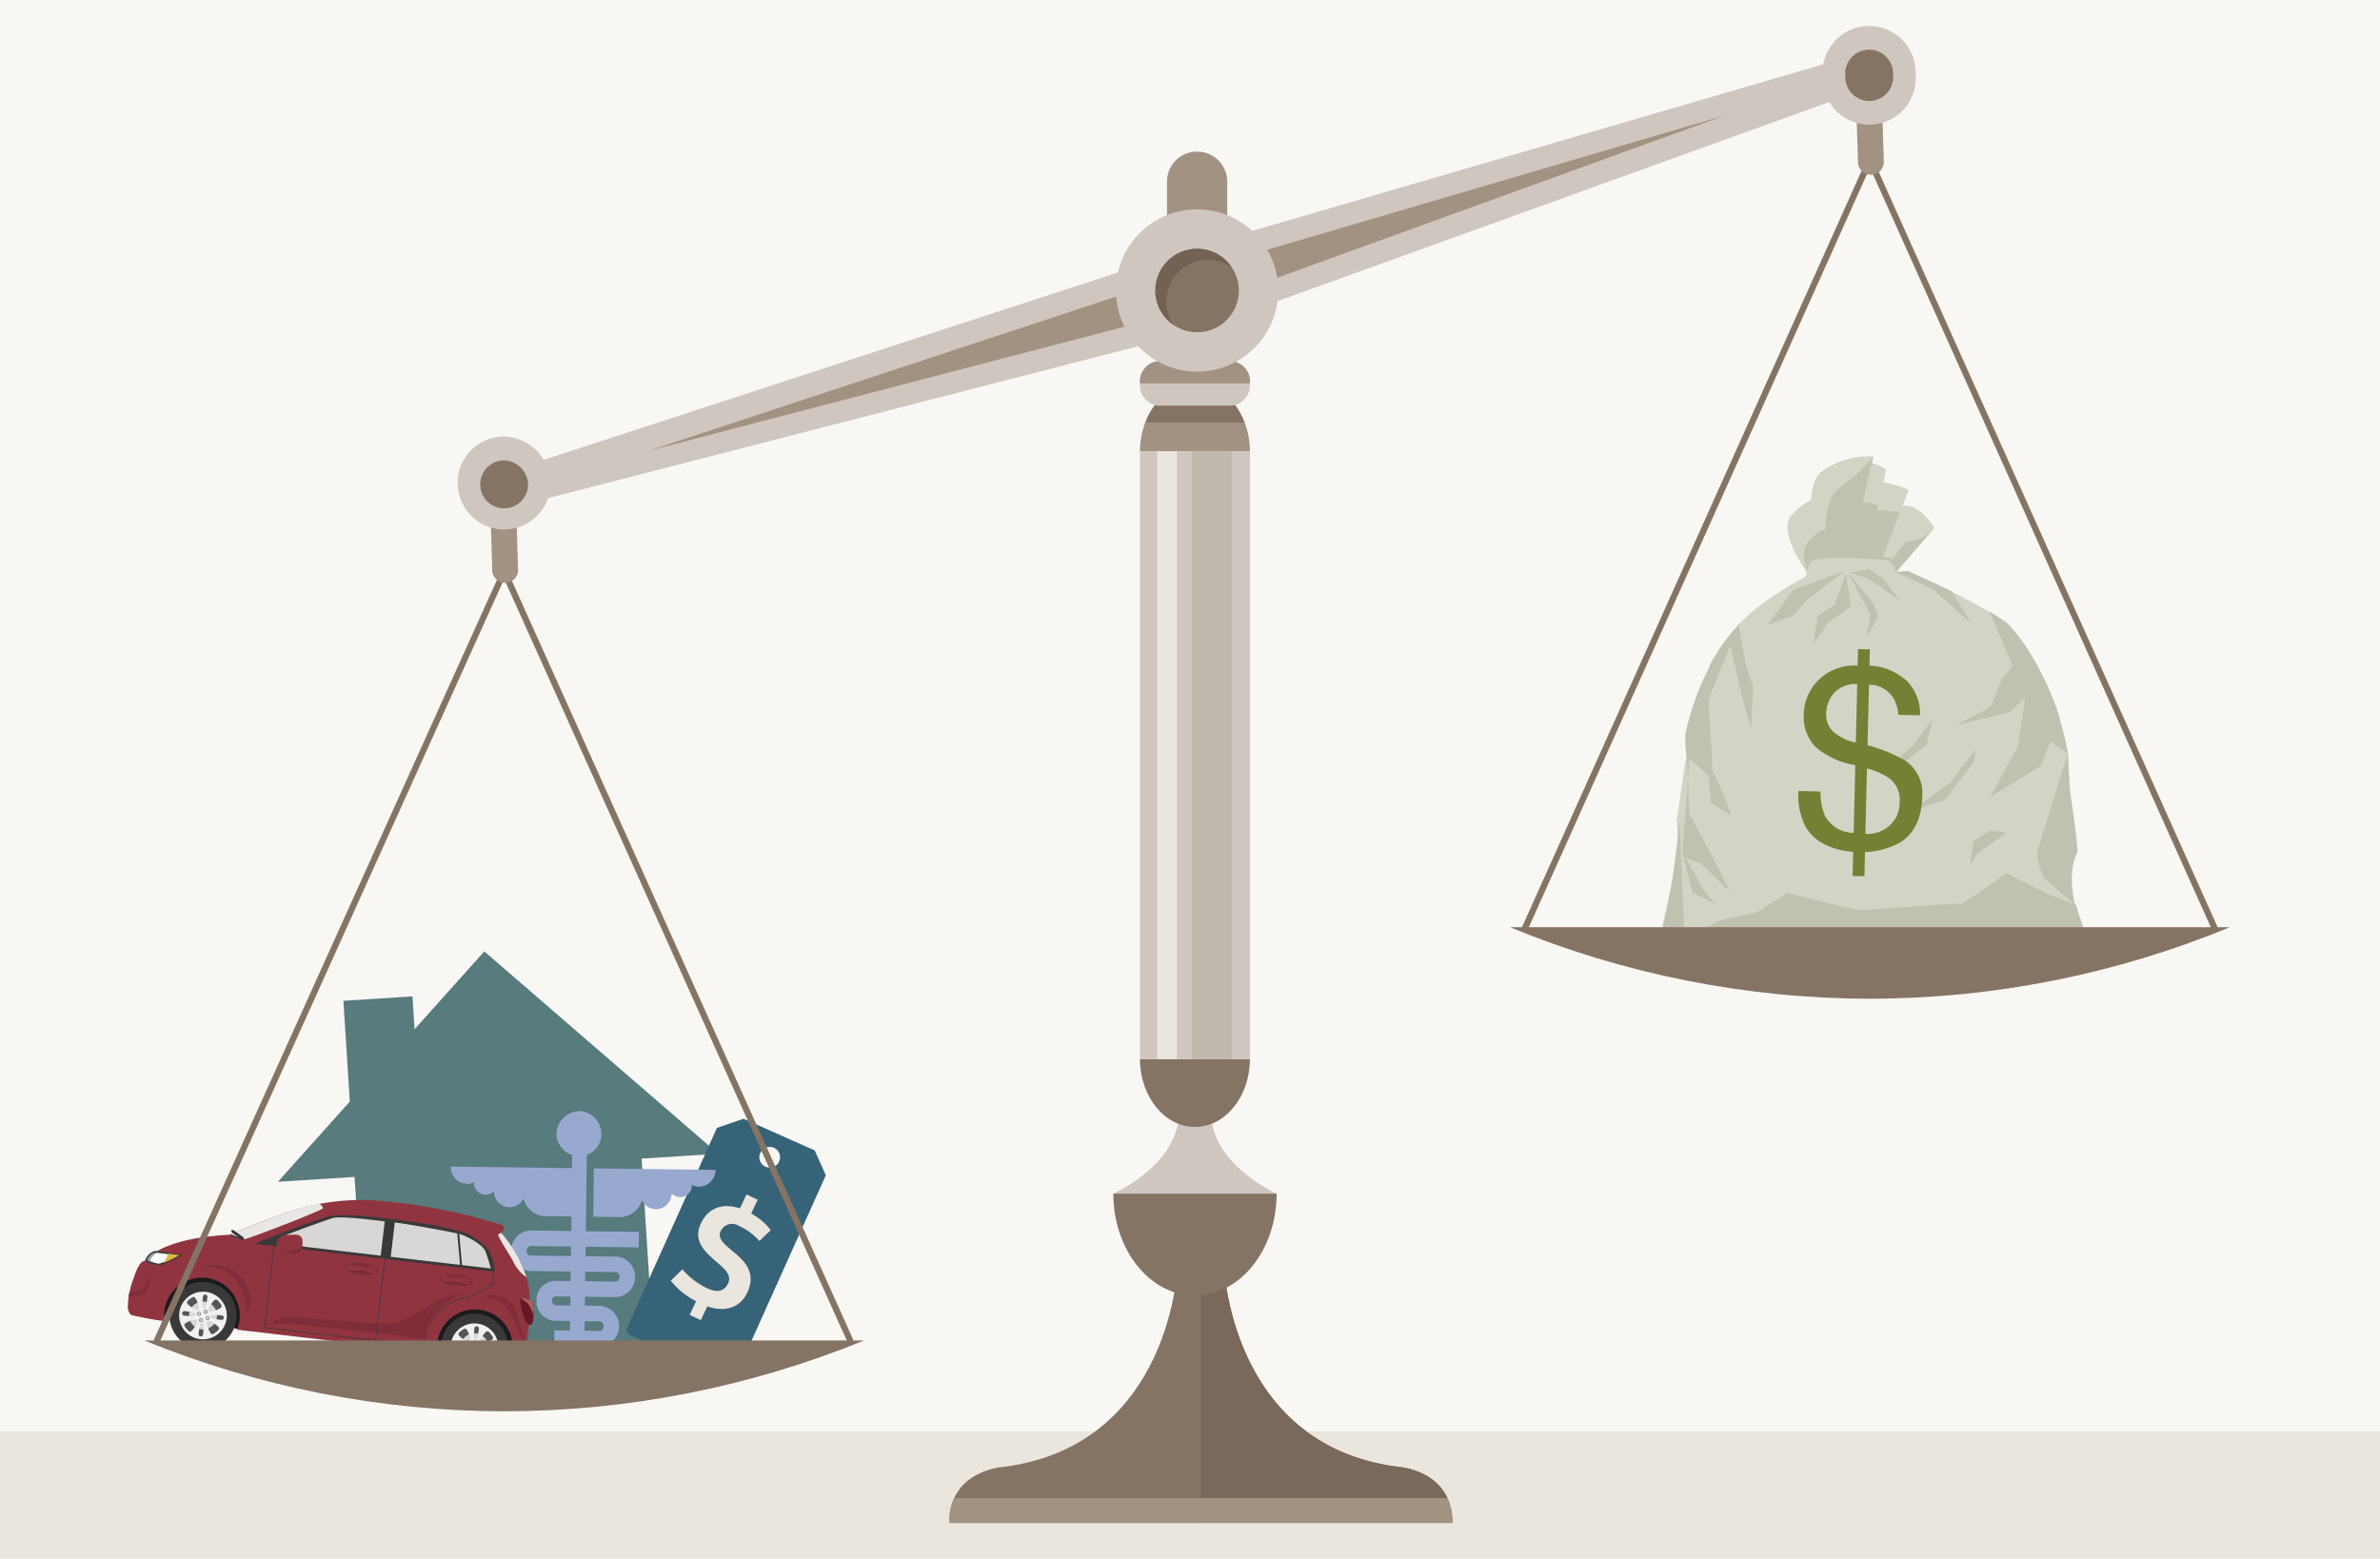 <?xml version="1.0" encoding="utf-8"?>
<!-- Generator: Adobe Illustrator 22.1.0, SVG Export Plug-In . SVG Version: 6.00 Build 0)  -->
<svg version="1.1" id="Layer_1" xmlns="http://www.w3.org/2000/svg" xmlns:xlink="http://www.w3.org/1999/xlink" x="0px" y="0px"
	 width="229px" height="150px" viewBox="0 0 229 150" enable-background="new 0 0 229 150" xml:space="preserve">
<rect fill="#F8F7F4" width="229" height="150"/>
<rect y="137.745" fill="#EAE6DD" width="229" height="12.255"/>
<polygon fill="#587B7E" points="33.658,106.017 33.04,96.318 39.688,95.894 39.888,99.057 46.6,91.565 69.11,111.037 
	61.732,111.508 62.852,129.159 35.241,130.917 34.117,113.268 26.742,113.735 "/>
<path fill="#366378" d="M74.981,111.759c-0.213,0.509-0.799,0.748-1.307,0.535c-0.509-0.213-0.748-0.799-0.535-1.307
	s0.799-0.748,1.307-0.535c0.001,0,0.002,0.001,0.003,0.001C74.955,110.667,75.193,111.251,74.981,111.759 M78.393,110.722
	l-6.85-3.052l-2.561,0.882l-8.618,19.184c-0.13,0.295,0.002,0.64,0.296,0.772l9.375,4.177c0.293,0.13,0.637-0.002,0.767-0.295
	c0.001-0.001,0.001-0.002,0.002-0.003l8.654-19.275L78.393,110.722z"/>
<path fill="#EAE6DD" d="M66.977,125.231c-0.947-0.472-1.778-1.147-2.434-1.976l1.114-1.093c0.661,0.769,1.476,1.392,2.393,1.827
	c0.875,0.413,1.607,0.37,1.998-0.461c0.325-0.692-0.098-1.197-0.794-1.816c-1.383-1.188-2.65-2.208-1.806-3.996
	c0.669-1.417,2.045-1.998,3.748-1.422l0.632-1.337l1.076,0.507l-0.626,1.324c0.732,0.399,1.373,0.944,1.883,1.603l-1.09,1.04
	c-0.538-0.613-1.202-1.103-1.946-1.437c-0.555-0.378-1.311-0.236-1.689,0.319c-0.042,0.061-0.077,0.125-0.107,0.193
	c-0.319,0.675,0.376,1.264,1.123,1.875c0.981,0.803,2.422,1.97,1.453,4.022c-0.692,1.47-2.165,1.909-3.848,1.325l-0.626,1.325
	l-1.076-0.506L66.977,125.231z"/>
<path fill="#98A9D0" d="M56.457,111.148c0.858-0.302,1.425-1.12,1.408-2.029c-0.012-1.185-0.954-2.15-2.138-2.192
	c-1.166,0.055-2.106,0.973-2.19,2.137c-0.001,0.955,0.609,1.803,1.515,2.106l-0.013,1.253l-11.674-0.145
	c-0.012,0.905,0.713,1.648,1.617,1.659c0.001,0,0.002,0,0.003,0c0.221,0.002,0.438-0.06,0.626-0.178
	c-0.004,0.025-0.006,0.051-0.005,0.077c-0.008,0.623,0.491,1.135,1.114,1.143c0.304,0.004,0.596-0.115,0.811-0.329v0.015
	c-0.008,0.832,0.659,1.513,1.491,1.521c0.568,0.006,1.091-0.309,1.353-0.813c0.299,1.092,1.351,1.803,2.476,1.673l2.129,0.028
	l-0.015,1.399l-3.978-0.049c-1.077,0.084-1.883,1.025-1.799,2.102c0.073,0.943,0.81,1.698,1.75,1.795l3.978,0.05l-0.012,0.918
	l-1.477-0.018c-1.005,0.009-1.813,0.832-1.803,1.837c0,0.012,0,0.024,0.001,0.036c-0.056,1.028,0.728,1.908,1.755,1.97l1.477,0.018
	l-0.012,0.918l-1.497-0.019l-0.015,1.494l1.495,0.018l-0.025,1.989l1.403,0.016l0.025-1.989l1.537,0.02
	c1.078-0.088,1.881-1.034,1.793-2.112c-0.077-0.937-0.808-1.688-1.743-1.788l-1.537-0.019l0.01-0.862l3.019,0.039
	c1.078-0.086,1.882-1.03,1.795-2.108c-0.075-0.94-0.81-1.693-1.748-1.791l-3.018-0.037l0.011-0.918l5.106,0.065l0.018-1.492
	l-5.106-0.062L56.457,111.148z M57.794,127.171c0.253,0.124,0.358,0.429,0.234,0.683c-0.052,0.106-0.139,0.19-0.246,0.24
	l-1.537-0.02l0.011-0.916L57.794,127.171z M54.874,125.645l-1.477-0.018c-0.194-0.065-0.313-0.259-0.282-0.461
	c-0.031-0.189,0.097-0.368,0.287-0.399c0.002,0,0.003-0.001,0.005-0.001l1.477,0.018L54.874,125.645z M59.336,122.428
	c0.252,0.123,0.357,0.427,0.234,0.679c-0.051,0.106-0.138,0.19-0.245,0.239l-3.02-0.039l0.012-0.918L59.336,122.428z
	 M54.933,120.884l-3.978-0.05c-0.251-0.123-0.356-0.426-0.233-0.677c0.051-0.105,0.137-0.189,0.244-0.238l3.978,0.049
	L54.933,120.884z"/>
<path fill="#98A9D0" d="M57.142,112.448l-0.057,4.653l2.163,0.028c0.45,0.053,0.906-0.016,1.319-0.201
	c0.584-0.276,1.02-0.79,1.196-1.412c0.359,0.75,1.258,1.067,2.008,0.708c0.517-0.248,0.849-0.768,0.856-1.341v-0.018
	c0.43,0.452,1.145,0.469,1.597,0.038c0.221-0.211,0.347-0.502,0.35-0.807v-0.077c0.184,0.122,0.398,0.189,0.619,0.194
	c0.905,0.012,1.649-0.712,1.661-1.617c0-0.001,0-0.002,0-0.003L57.142,112.448z"/>
<polygon fill="#1C1A1C" points="50.031,130.368 42.363,130.16 22.308,127.817 14.525,126.687 15.139,121.429 50.591,125.571 "/>
<path fill="#3A3939" d="M48.857,130.033c-0.209,1.77-1.814,3.036-3.584,2.826c-1.77-0.209-3.036-1.814-2.826-3.584
	c0.209-1.767,1.809-3.032,3.577-2.827c1.771,0.205,3.04,1.807,2.834,3.578C48.857,130.028,48.857,130.031,48.857,130.033"/>
<path fill="#3A3939" d="M48.029,129.937h-0.035c-0.152,1.295-1.325,2.222-2.62,2.071c-1.295-0.152-2.222-1.325-2.071-2.62
	c0.152-1.295,1.325-2.222,2.62-2.071c0.622,0.073,1.189,0.389,1.577,0.88c0.389,0.491,0.567,1.117,0.493,1.74L48.029,129.937
	l0.035,0.004c0.155-1.334-0.801-2.541-2.136-2.696c-1.334-0.155-2.541,0.801-2.696,2.136c-0.155,1.334,0.801,2.541,2.135,2.696
	c1.334,0.155,2.542-0.8,2.697-2.135c0,0,0-0.001,0-0.001L48.029,129.937z"/>
<path fill="#565454" d="M47.922,129.924c-0.148,1.256-1.285,2.154-2.541,2.006c-1.256-0.148-2.154-1.285-2.006-2.541
	c0.148-1.255,1.284-2.153,2.538-2.006c1.256,0.147,2.156,1.284,2.009,2.54C47.923,129.923,47.923,129.924,47.922,129.924"/>
<path fill="#D8D7D5" d="M46.986,129.815c-0.087,0.738-0.756,1.266-1.494,1.179c-0.738-0.087-1.266-0.756-1.179-1.494
	c0.087-0.737,0.755-1.265,1.492-1.179c0.738,0.086,1.267,0.754,1.181,1.492C46.986,129.814,46.986,129.814,46.986,129.815"/>
<path fill="#F0F0F0" d="M47.42,130.084c-0.119-0.014-1.109-0.109-1.081-0.345s1.013-0.101,1.132-0.087
	c0.119,0.017,0.202,0.127,0.185,0.246C47.64,130.013,47.536,130.095,47.42,130.084 M46.906,131.251
	c-0.095,0.077-0.347,0.334-0.51,0.126s-0.503-1.024-0.316-1.171c0.187-0.148,0.902,0.37,1.066,0.577S47,131.176,46.906,131.251
	 M46.77,128.167c0.207-0.164,0.393,0.146,0.468,0.241c0.075,0.095,0.333,0.347,0.126,0.51c-0.207,0.164-1.024,0.503-1.171,0.317
	C46.045,129.049,46.563,128.332,46.77,128.167 M45.729,128.969c-0.235-0.028-0.1-1.014-0.086-1.133
	c0.011-0.12,0.118-0.207,0.237-0.196c0.12,0.011,0.207,0.118,0.196,0.237c0,0.003-0.001,0.006-0.001,0.01
	C46.061,128.007,45.965,128.997,45.729,128.969 M45.655,131.482c-0.011,0.12-0.118,0.207-0.237,0.196
	c-0.12-0.011-0.207-0.118-0.196-0.237c0-0.003,0.001-0.006,0.001-0.01c0.014-0.119,0.109-1.11,0.345-1.082
	C45.804,130.376,45.669,131.362,45.655,131.482 M45.217,129.112c-0.186,0.148-0.899-0.378-1.06-0.582
	c-0.161-0.204,0.141-0.389,0.234-0.461c0.094-0.072,0.343-0.326,0.505-0.121s0.508,1.019,0.321,1.167 M44.521,131.159
	c-0.204,0.161-0.384-0.141-0.461-0.234s-0.326-0.344-0.121-0.505c0.204-0.161,1.019-0.509,1.166-0.322
	c0.147,0.187-0.378,0.9-0.582,1.061 M43.83,129.666c-0.119-0.017-0.202-0.127-0.185-0.246c0.016-0.115,0.12-0.197,0.236-0.186
	c0.119,0.014,1.109,0.109,1.082,0.345C44.936,129.816,43.95,129.68,43.83,129.666 M45.918,127.385
	c-1.257-0.147-2.395,0.752-2.542,2.009c-0.147,1.257,0.752,2.395,2.009,2.542c1.257,0.147,2.395-0.752,2.542-2.009c0,0,0,0,0,0
	c0.148-1.256-0.75-2.393-2.006-2.541C45.92,127.385,45.919,127.385,45.918,127.385"/>
<path fill="#848382" d="M45.457,129.517c-0.013,0.107-0.11,0.184-0.217,0.172c-0.107-0.013-0.184-0.11-0.172-0.217
	c0.013-0.107,0.11-0.184,0.217-0.172C45.392,129.312,45.469,129.409,45.457,129.517C45.457,129.516,45.457,129.516,45.457,129.517"
	/>
<polygon fill="#D8D7D5" points="45.127,129.477 45.181,129.602 45.315,129.618 45.396,129.509 45.343,129.384 45.208,129.369 "/>
<path fill="#848382" d="M46.286,129.931c-0.013,0.107-0.11,0.184-0.217,0.172c-0.107-0.013-0.184-0.11-0.172-0.217
	c0.013-0.107,0.11-0.184,0.217-0.172C46.222,129.726,46.299,129.823,46.286,129.931C46.286,129.931,46.286,129.931,46.286,129.931"
	/>
<polygon fill="#D8D7D5" points="45.958,129.892 46.011,130.017 46.146,130.032 46.226,129.923 46.173,129.799 46.038,129.784 "/>
<path fill="#848382" d="M45.48,129.91c0.106,0.021,0.176,0.124,0.155,0.23c-0.021,0.106-0.124,0.176-0.23,0.155
	c-0.105-0.02-0.174-0.121-0.155-0.226c0.019-0.107,0.12-0.178,0.227-0.159C45.477,129.91,45.478,129.91,45.48,129.91"/>
<polygon fill="#D8D7D5" points="45.341,130.016 45.317,130.149 45.421,130.236 45.548,130.191 45.573,130.057 45.469,129.97 "/>
<path fill="#848382" d="M45.943,129.105c0.106,0.021,0.176,0.124,0.155,0.23s-0.124,0.176-0.23,0.155
	c-0.105-0.02-0.174-0.121-0.155-0.226c0.019-0.107,0.122-0.178,0.229-0.159C45.942,129.105,45.942,129.105,45.943,129.105"/>
<polygon fill="#D8D7D5" points="45.805,129.212 45.781,129.344 45.885,129.432 46.011,129.386 46.036,129.252 45.932,129.165 "/>
<path fill="#3A3939" d="M22.739,126.981c-0.209,1.77-1.814,3.036-3.584,2.826c-1.77-0.209-3.036-1.814-2.826-3.584
	c0.209-1.767,1.809-3.032,3.577-2.827c1.771,0.205,3.04,1.807,2.834,3.578C22.74,126.977,22.74,126.979,22.739,126.981"/>
<path fill="#3A3939" d="M21.912,126.885h-0.035c-0.151,1.296-1.325,2.224-2.621,2.073s-2.224-1.325-2.073-2.621
	c0.151-1.296,1.325-2.224,2.621-2.073c0.623,0.073,1.191,0.39,1.579,0.882c0.39,0.491,0.567,1.117,0.493,1.74L21.912,126.885
	l0.035,0.004c0.155-1.334-0.801-2.541-2.136-2.696c-1.334-0.155-2.541,0.801-2.696,2.136c-0.155,1.334,0.801,2.541,2.135,2.696
	c1.334,0.155,2.542-0.8,2.697-2.135c0,0,0-0.001,0-0.001L21.912,126.885z"/>
<path fill="#565454" d="M21.806,126.871c-0.148,1.256-1.285,2.154-2.541,2.006c-1.256-0.148-2.154-1.285-2.006-2.541
	c0.148-1.255,1.284-2.153,2.538-2.006c1.256,0.147,2.156,1.284,2.009,2.54C21.806,126.87,21.806,126.87,21.806,126.871"/>
<path fill="#D8D7D5" d="M20.868,126.763c-0.087,0.738-0.756,1.266-1.494,1.179c-0.738-0.087-1.266-0.756-1.179-1.494
	c0.087-0.737,0.755-1.265,1.492-1.179c0.738,0.086,1.267,0.754,1.181,1.492C20.868,126.762,20.868,126.763,20.868,126.763"/>
<path fill="#F0F0F0" d="M21.303,127.033c-0.119-0.014-1.109-0.109-1.081-0.345c0.028-0.236,1.013-0.101,1.132-0.087
	c0.119,0.017,0.202,0.127,0.185,0.246C21.523,126.962,21.419,127.044,21.303,127.033 M20.789,128.198
	c-0.095,0.077-0.347,0.334-0.51,0.126c-0.164-0.207-0.503-1.024-0.316-1.171c0.187-0.148,0.902,0.37,1.067,0.577
	C21.194,127.937,20.883,128.123,20.789,128.198 M20.653,125.114c0.207-0.164,0.393,0.146,0.468,0.241
	c0.075,0.095,0.333,0.347,0.126,0.51c-0.207,0.164-1.024,0.503-1.171,0.317C19.928,125.996,20.446,125.279,20.653,125.114
	 M19.612,125.916c-0.235-0.028-0.1-1.014-0.086-1.133c0.011-0.12,0.118-0.207,0.237-0.196c0.12,0.011,0.207,0.118,0.196,0.237
	c0,0.003-0.001,0.006-0.001,0.01C19.944,124.953,19.848,125.944,19.612,125.916 M19.535,128.431
	c-0.011,0.12-0.118,0.207-0.237,0.196s-0.207-0.118-0.196-0.237c0-0.003,0.001-0.006,0.001-0.01c0.014-0.119,0.109-1.11,0.345-1.082
	C19.684,127.326,19.549,128.312,19.535,128.431 M19.097,126.062c-0.186,0.148-0.899-0.378-1.06-0.582
	c-0.161-0.204,0.141-0.389,0.234-0.461c0.094-0.072,0.344-0.326,0.505-0.121c0.161,0.204,0.508,1.019,0.321,1.167 M18.401,128.108
	c-0.204,0.161-0.384-0.141-0.461-0.234c-0.077-0.094-0.326-0.344-0.121-0.505s1.019-0.509,1.166-0.322
	c0.147,0.187-0.377,0.9-0.582,1.061 M17.711,126.616c-0.119-0.017-0.202-0.127-0.185-0.246c0.016-0.115,0.12-0.197,0.236-0.186
	c0.119,0.014,1.109,0.109,1.081,0.345C18.815,126.765,17.83,126.63,17.711,126.616 M19.799,124.334
	c-1.256-0.148-2.395,0.75-2.544,2.006c-0.148,1.256,0.75,2.395,2.006,2.544c1.256,0.148,2.395-0.75,2.544-2.006
	c0-0.002,0.001-0.005,0.001-0.007c0.148-1.256-0.75-2.393-2.006-2.541c-0.001,0-0.002,0-0.003,0"/>
<path fill="#848382" d="M19.339,126.465c-0.013,0.107-0.11,0.184-0.217,0.172c-0.107-0.013-0.184-0.11-0.172-0.217
	c0.013-0.107,0.11-0.184,0.217-0.172C19.274,126.26,19.351,126.357,19.339,126.465C19.339,126.465,19.339,126.465,19.339,126.465"/>
<polygon fill="#D8D7D5" points="19.01,126.427 19.063,126.551 19.198,126.566 19.278,126.457 19.225,126.334 19.09,126.318 "/>
<path fill="#848382" d="M20.17,126.878c-0.013,0.107-0.11,0.184-0.217,0.172c-0.107-0.013-0.184-0.11-0.172-0.217
	c0.013-0.107,0.11-0.184,0.217-0.172C20.105,126.673,20.182,126.771,20.17,126.878C20.17,126.878,20.17,126.878,20.17,126.878"/>
<polygon fill="#D8D7D5" points="19.84,126.841 19.894,126.965 20.028,126.981 20.109,126.872 20.055,126.748 19.921,126.732 "/>
<path fill="#848382" d="M19.365,126.859c0.106,0.021,0.176,0.124,0.155,0.23c-0.021,0.106-0.124,0.176-0.23,0.155
	c-0.105-0.02-0.174-0.121-0.155-0.226c0.019-0.107,0.12-0.178,0.227-0.159C19.363,126.858,19.364,126.858,19.365,126.859"/>
<polygon fill="#D8D7D5" points="19.224,126.964 19.201,127.097 19.304,127.184 19.431,127.139 19.455,127.005 19.352,126.918 "/>
<path fill="#848382" d="M19.826,126.054c0.106,0.021,0.176,0.124,0.155,0.23c-0.021,0.106-0.124,0.176-0.23,0.155
	c-0.105-0.02-0.174-0.121-0.155-0.226c0.019-0.107,0.122-0.178,0.229-0.159C19.825,126.054,19.826,126.054,19.826,126.054"/>
<polygon fill="#D8D7D5" points="19.688,126.159 19.664,126.293 19.768,126.381 19.895,126.334 19.918,126.201 19.815,126.114 "/>
<path fill="#903540" d="M50.966,126.045c-0.101-0.778,0.627-3.324-2.726-7.377c0.131-0.13,0.224-0.293,0.27-0.471
	c0.007-0.154-0.101-0.289-0.252-0.317c-4.079-1.285-8.295-2.083-12.561-2.377c-2.671-0.108-5.34,0.269-7.877,1.114
	c-2.864,0.981-5.759,2.222-5.759,2.222s-6.135,0.121-8.113,2.521c-0.566-0.066-0.97,1.346-1.07,1.598
	c-0.377,0.937-0.575,1.937-0.584,2.947c0.034,0.233,0.133,0.452,0.285,0.632c0.181,0.093,2.544,0.538,3.157,0.608l0.102,0.012
	c-0.308-1.986,1.052-3.845,3.038-4.153s3.845,1.052,4.153,3.038c0.101,0.651,0.023,1.318-0.225,1.929l11.143,1.302
	c3.919,0.457,6.869,0.755,7.549,0.882c0.088,0.016,0.299,0.038,0.599,0.062c-0.307-1.986,1.054-3.846,3.041-4.153
	c1.986-0.307,3.846,1.054,4.153,3.041c0.05,0.325,0.056,0.655,0.018,0.981c-0.019,0.166-0.05,0.331-0.092,0.493
	c0.36,0.024,0.722,0.018,1.081-0.019c0.279-0.134,0.154-0.915,0.265-1.046C50.839,128.379,50.976,127.214,50.966,126.045"/>
<path fill="#E9E7E6" d="M22.182,118.79c0.371,0.321,0.847,0.493,1.337,0.483c0.692-0.158,7.398-2.748,7.57-2.992
	c-0.061-0.207-0.224-0.367-0.431-0.425c-0.961,0.19-1.908,0.445-2.836,0.762C25.298,117.483,22.751,118.549,22.182,118.79"/>
<path fill="#E9E7E6" d="M48.241,118.668c0,0,0.015-0.014,0.038-0.039l-0.34,0.171c-0.154,0.077,1.29,2.256,1.441,2.613
	c0.284,0.608,0.725,1.13,1.278,1.51c-0.507-1.567-1.329-3.014-2.417-4.251"/>
<path fill="#3A3939" d="M47.443,122.379l-22.968-2.683c0,0,5.269-2.112,7.143-2.635c1.873-0.523,11.457,0.865,13.038,1.571
	c0.927,0.355,1.748,0.942,2.382,1.706c0.154,0.303,0.879,2.096,0.407,2.041"/>
<path fill="#D8D7D5" d="M27.54,118.834l-0.106,0.938l9.199,1.076l0.384-3.299c0,0-4.119-0.553-4.933-0.337
	c-0.815,0.216-4.541,1.623-4.541,1.623"/>
<path fill="#D8D7D5" d="M37.982,117.654l-0.384,3.304l9.63,1.125c-0.139-0.553-0.309-1.098-0.509-1.632
	c-0.295-0.755-1.934-1.518-2.438-1.673s-4.977-0.974-6.297-1.126"/>
<polygon fill="#3A3939" points="44.278,121.866 44.47,121.889 44.172,118.551 43.977,118.529 "/>
<path fill="#802D3A" d="M26.089,127.373c0.365-0.32,0.812-0.533,1.291-0.615c0.78-0.124,8.896,0.8,10.451,0.576
	c1.555-0.224,4.515-2.631,5.939-2.752c0.201-0.023,0.403-0.03,0.606-0.021c0.307,0.035-0.443,0.231-0.443,0.231
	c-0.969,0.493-1.81,1.203-2.459,2.075c-0.345,0.608-0.555,1.284-0.615,1.98c0,0-1.726-0.216-4.008-0.483
	c-3.919-0.457-9.47-1.064-10.763-0.989"/>
<path fill="#802D3A" d="M23.68,126.504c0.079-1.045-0.185-2.088-0.753-2.969c-0.686-0.97-1.764-1.589-2.948-1.691
	c-0.336-0.043-0.676-0.047-1.014-0.013c0.675-0.116,1.363-0.141,2.045-0.072c0.436,0.042,0.861,0.162,1.256,0.352
	c1.009,0.665,1.681,1.732,1.844,2.929c-0.038,0.514-0.186,1.015-0.434,1.467"/>
<polyline fill="#3A3939" points="40.806,129.522 25.45,127.734 25.441,127.804 40.797,129.593 "/>
<path fill="#802D3A" d="M34.713,122.71c-0.871-0.101-1.547-0.446-1.51-0.768c0.037-0.323,0.775-0.502,1.646-0.4
	c0.411,0.038,0.81,0.155,1.176,0.345c-0.802,0.198-1.649,0.097-2.382-0.284c-0.2,0.034-0.367,0.171-0.44,0.36
	c0.065,0.225,0.242,0.4,0.468,0.461c0.726-0.145,1.479-0.057,2.152,0.251l0.065-0.015c-0.385,0.087-0.782,0.104-1.173,0.05"/>
<path fill="#65222E" d="M35.887,122.66c0.212-0.015,0.396-0.151,0.473-0.35c-0.022-0.193-0.151-0.357-0.334-0.423l0.012-0.004
	c0.187,0.079,0.318,0.251,0.344,0.453C36.283,122.522,36.096,122.644,35.887,122.66"/>
<path fill="#5B202A" d="M35.82,122.675c-0.673-0.308-1.426-0.396-2.152-0.251c-0.226-0.061-0.403-0.236-0.467-0.461
	c0.071-0.19,0.239-0.328,0.439-0.361c0.733,0.381,1.58,0.481,2.382,0.283c0.182,0.067,0.312,0.23,0.334,0.423
	c-0.077,0.198-0.261,0.334-0.473,0.35l-0.066,0.015"/>
<path fill="#903540" d="M35.964,121.876c-0.768,0.18-1.575,0.085-2.282-0.267c-0.193,0.024-0.355,0.156-0.42,0.34
	c0.022,0.197,0.153,0.365,0.339,0.433c0.762-0.175,1.562-0.081,2.263,0.264c0.197-0.023,0.363-0.156,0.429-0.343
	C36.274,122.109,36.146,121.943,35.964,121.876"/>
<path fill="#802D3A" d="M43.795,123.772c-0.871-0.101-1.547-0.446-1.51-0.768c0.037-0.323,0.775-0.502,1.646-0.4
	c0.411,0.038,0.81,0.155,1.176,0.345c-0.802,0.198-1.649,0.097-2.382-0.284c-0.2,0.034-0.367,0.171-0.439,0.36
	c0.064,0.225,0.241,0.4,0.467,0.461c0.726-0.145,1.479-0.057,2.152,0.251l0.065-0.015c-0.385,0.087-0.782,0.104-1.173,0.05"/>
<path fill="#65222E" d="M44.968,123.72c0.212-0.015,0.396-0.151,0.473-0.35c-0.022-0.193-0.151-0.357-0.334-0.423l0.012-0.004
	c0.187,0.079,0.318,0.251,0.344,0.453C45.364,123.582,45.177,123.704,44.968,123.72"/>
<path fill="#5B202A" d="M44.902,123.736c-0.673-0.308-1.426-0.396-2.152-0.251c-0.226-0.061-0.403-0.236-0.467-0.461
	c0.072-0.19,0.239-0.327,0.439-0.36c0.733,0.381,1.58,0.481,2.382,0.283c0.182,0.067,0.312,0.23,0.334,0.423
	c-0.077,0.198-0.261,0.334-0.473,0.35l-0.065,0.015"/>
<path fill="#903540" d="M45.045,122.937c-0.768,0.18-1.575,0.085-2.282-0.267c-0.193,0.024-0.356,0.156-0.42,0.34
	c0.021,0.197,0.153,0.365,0.339,0.433c0.762-0.175,1.561-0.081,2.262,0.264c0.197-0.023,0.364-0.156,0.43-0.344
	C45.354,123.17,45.227,123.005,45.045,122.937"/>
<path fill="#802D3A" d="M50.584,129.399c-0.167-0.138-0.944-1.94-1.593-3.228c-0.563-1.117-2.322-1.344-2.468-1.361h-0.009
	c0.391-0.178,0.825-0.243,1.251-0.187c0.368,0.042,0.721,0.172,1.029,0.378c0.955,0.638,1.175,2.218,1.361,2.876
	C50.341,128.537,50.584,129.398,50.584,129.399"/>
<path fill="#671825" d="M50.166,124.905c-0.307-0.085,0.077,1.558,0.276,1.94s0.275,0.713,0.642,0.642s0.234-1.8,0.217-2.069
	c-0.027-0.167-0.164-0.294-0.332-0.307c0,0-0.615-0.154-0.803-0.208"/>
<path fill="#903540" d="M29.098,119.829c-0.141,1.203-0.988,0.749-1.545,0.684c-0.517-0.02-0.922-0.453-0.908-0.971
	c0.158-0.476,0.637-0.769,1.133-0.692C28.452,118.818,29.237,118.627,29.098,119.829"/>
<path fill="#802D3A" d="M28.235,120.641c-0.231-0.027-0.478-0.104-0.682-0.128h-0.011c-0.272-0.031-0.524-0.162-0.704-0.369
	c0.2,0.12,0.424,0.195,0.656,0.22c0.432,0.044,0.868-0.039,1.253-0.24c0.104-0.055,0.22-0.134,0.338-0.207
	c0.029,0.381-0.257,0.713-0.638,0.742c-0.071,0.005-0.143,0-0.213-0.017"/>
<path fill="#3A3939" d="M13.951,121.361c0.507,0.295,1.095,0.423,1.679,0.363c0.678-0.284,1.338-0.608,1.978-0.97
	c0,0-2.33-0.315-2.707-0.36C14.44,120.533,14.082,120.898,13.951,121.361"/>
<path fill="#9F9E9E" d="M14.159,121.293c0.392,0.228,0.846,0.327,1.297,0.281c0.524-0.22,1.034-0.47,1.528-0.749
	c0,0-1.8-0.244-2.092-0.278C14.536,120.653,14.259,120.934,14.159,121.293"/>
<path fill="#FFFFFF" d="M15.207,121.611c0.084,0.001,0.169-0.011,0.249-0.037c0.524-0.22,1.034-0.47,1.528-0.749
	c0,0-1.234-0.167-1.824-0.244c-0.343,0.12-0.607,0.398-0.711,0.746C14.689,121.453,14.944,121.548,15.207,121.611"/>
<path fill="#DFB645" d="M15.79,121.533c0.511-0.215,1.009-0.459,1.492-0.732l-1.122-0.154c-0.05,0.222-0.139,0.433-0.263,0.624
	c-0.062,0.098-0.141,0.189-0.214,0.284c0.036-0.005,0.072-0.014,0.106-0.025"/>
<path fill="#3A3939" d="M23.488,119.305c-0.132,0.047-0.279,0.009-0.371-0.097l-0.668-0.49c-0.128-0.057-0.208-0.185-0.204-0.325
	c0.132-0.047,0.279-0.009,0.371,0.097l0.668,0.49C23.413,119.036,23.494,119.165,23.488,119.305"/>
<rect x="22.753" y="118.411" transform="matrix(0.341 -0.94 0.94 0.341 -96.858 99.964)" fill="#3A3939" width="0.154" height="1.23"/>
<path fill="#AA615E" d="M51.333,126.585c-0.032-0.077-0.056-0.16-0.077-0.216c-0.113-0.38-0.308-0.73-0.571-1.027
	c-0.216-0.103-0.406-0.252-0.558-0.437c0.009-0.002,0.017-0.002,0.026,0h0.011c0.185,0.051,0.803,0.208,0.803,0.208
	c0.168,0.014,0.305,0.141,0.333,0.307c0.008,0.14,0.048,0.675,0.033,1.167"/>
<path fill="#802D3A" d="M12.372,124.772c0.028-0.154,0.061-0.307,0.096-0.456c0.328,0.03,0.659,0.004,0.978-0.077
	c0.629-0.209,0.682-0.951,0.891-1.474c0.085,0.628-0.025,1.691-0.719,1.853c-0.41,0.092-0.827,0.145-1.246,0.158"/>
<polyline fill="#3A3939" points="37.458,117.287 36.09,129.007 36.16,129.016 37.528,117.296 "/>
<polyline fill="#3A3939" points="26.427,119.049 25.411,127.758 25.482,127.767 26.498,119.057 "/>
<polygon fill="#3A3939" points="47.399,123.605 47.471,123.606 47.479,122.38 47.408,122.379 "/>
<polyline fill="#3A3939" points="47.418,123.573 45.088,124.811 45.121,124.874 47.451,123.636 "/>
<path fill="#3A3939" d="M40.796,129.56c0.005-0.128,0.015-0.256,0.03-0.384c0.262-2.25,2.033-4.026,4.283-4.295l-0.008-0.071
	c-2.282,0.272-4.079,2.075-4.345,4.357c-0.015,0.131-0.025,0.261-0.031,0.39L40.796,129.56z"/>
<path fill="#D4D4C6" d="M186.12,50.814c0,0-1.224-2.239-2.969-2.165c-2.088-0.166-3.962,10.137-3.962,10.137L186.12,50.814z"/>
<path fill="#D4D4C6" d="M183.653,47.15c-1.232-0.565-2.577-0.836-3.931-0.792c-1.761,0.768-0.531,12.428-0.531,12.428L183.653,47.15
	z"/>
<path fill="#D4D4C6" d="M180.244,43.928c-1.801-0.095-3.58,0.437-5.032,1.507c-2.847,2.489,1.533,13.64,1.533,13.64L180.244,43.928z
	"/>
<path fill="#D4D4C6" d="M181.484,45.198c0,0-1.813-1.632-4.452,0.231c-2.355,2.974,1.251,14.216,1.251,14.216L181.484,45.198z"/>
<path fill="#D4D4C6" d="M176.085,47.782c0,0-1.85-0.393-3.765,1.886c-1.916,2.279,4.877,9.768,4.877,9.768L176.085,47.782z"/>
<path fill="#C0C1B1" d="M186.12,50.814c-0.68,0.797-1.658,1.278-2.704,1.33c-1.548,1.591-4.227,6.642-4.227,6.642L186.12,50.814z"/>
<path fill="#C0C1B1" d="M182.787,49.338c-1.223-0.237-2.472-0.306-3.713-0.206c-1.762,0.772,0.116,9.653,0.116,9.653L182.787,49.338
	z"/>
<path fill="#C0C1B1" d="M180.704,48.667c0,0-1.362-1.04-4.001,0.819c-2.357,2.975,1.579,10.157,1.579,10.157L180.704,48.667z"/>
<path fill="#C0C1B1" d="M175.874,51.73c0,0,0.045-1.86-1.869,0.42c-1.913,2.28,3.194,7.285,3.194,7.285L175.874,51.73z"/>
<path fill="#C0C1B1" d="M182.278,54.424c0,0-6.839-0.984-7.638-0.336c-0.768,0.626-0.961,0.977-0.551,0.977
	c0.41,0.001,7.204-0.314,8.115-0.124s0.077-0.518,0.077-0.518"/>
<path fill="#C0C1B1" d="M182.022,53.741c0,0-7.062-1.486-7.539-0.615c-0.477,0.871-0.807,1.939-0.397,1.94
	c0.41,0.001,7.204-0.314,8.115-0.124C183.112,55.132,182.022,53.742,182.022,53.741"/>
<path fill="#C0C1B1" d="M182.022,54.552c0,0-6.909-0.166-7.624,0.573c-0.692,0.713-0.84,1.084-0.432,1.036
	c0.408-0.048,7.116-1.166,8.043-1.085S182.022,54.552,182.022,54.552"/>
<path fill="#C0C1B1" d="M180.244,43.928c-0.941,1.189-2.063,2.221-3.327,3.059c-2.849,2.49-0.174,12.088-0.174,12.088
	L180.244,43.928z"/>
<path fill="#D4D4C6" d="M183.579,55.055l-8.134,0.037c0,0-0.394-0.8-5.737,2.892c-2.143,1.561-3.907,3.583-5.164,5.917
	c0.022-0.045-1.323,4.943-2.262,8.837c-0.284,1.18-0.926,6.532-0.983,6.224c0.642,3.507-1.096,8.116-1.871,12.653
	c4.618-0.027,6.125,0.649,7.697,0.251c1.572-0.398,5.519-0.304,12.823-1.784c3.689-0.748,8.79,0.59,13.306,1.899
	c2.286,0.005,4.552-0.437,6.669-1.302c2.052-1.201-2.067-3.858-0.029-8.702c-0.058-0.224-0.903-6.465-0.935-9.344
	c-1.269-7.907-5.489-12.441-5.989-12.785c-2.978-1.879-6.121-3.483-9.39-4.793"/>
<path fill="#D4D4C6" d="M181.689,53.904c0,0-7.189-0.638-7.559,0.284s-0.572,2.02-0.164,1.973c0.408-0.048,7.116-1.167,8.043-1.086
	S181.689,53.904,181.689,53.904"/>
<polygon fill="#C0C1B1" points="177.528,54.941 172.566,56.757 170.035,60.16 172.504,59.27 173.972,57.626 "/>
<polygon fill="#C0C1B1" points="177.607,55.188 176.511,58.199 174.872,59.311 174.492,61.963 175.914,59.922 178.09,58.353 "/>
<polygon fill="#C0C1B1" points="177.762,55.053 179.992,59.179 179.554,61.381 180.715,59.353 180.242,58.06 "/>
<polygon fill="#C0C1B1" points="189.662,59.976 186,56.728 182.367,55.052 183.58,54.943 187.765,56.89 "/>
<polygon fill="#C0C1B1" points="167.278,59.994 166.455,61.962 167.487,66.47 168.477,70.23 168.688,66.16 167.942,63.846 "/>
<path fill="#C0C1B1" d="M167.273,60.169c0,0-3.481,3.276-5.091,10.354c-0.057,0.74-0.024,1.485,0.099,2.217l2.1,1.921l0.24,2.59
	l1.972,1.249l-0.707-1.983l-1.146-2.408l-0.077-2.288l-0.288-4.457L167.273,60.169z"/>
<path fill="#C0C1B1" d="M162.193,70.594c0.495-1.53,0.476,0.461,0.307,3.2c-0.215,3.476-0.67,8.153-0.615,8.335
	c0.178,0.626,1.701,0.922,1.701,0.922l2.87,2.766l-1.777-3.543l-2.119-3.928L162.193,70.594z"/>
<polygon fill="#C0C1B1" points="161.847,81.96 162.854,85.915 165.2,87.08 164.044,85.842 "/>
<path fill="#C0C1B1" d="M161.586,78.951c0,0-0.548,7.217-2.132,12.363c-0.191,0.621,2.911,0.118,4.031,0.627
	c1.372-0.275,2.814,0.166,3.636-0.062c1.467-0.408,8.376-0.712,13.969-2.046c2.404,0.173,4.671-0.164,12.214,2.179
	c2.105-0.077,5.02-0.528,6.778-1.468c0.834-0.509,0.164-1.631-0.34-3.447c-2.298-0.863-4.532-1.887-6.686-3.064
	c0,0-2.863,2.082-4.286,2.926c-4.419,0.123-9.17,0.801-10.485,0.516c-2.678-0.579-6.317-1.537-6.317-1.537l-2.937,1.858
	l-3.579,0.775l-3.356,1.799L161.586,78.951z"/>
<path fill="#C0C1B1" d="M198.979,72.444c0,0-1.725,5.525-2.953,9.512c-0.191,0.62,0.607,2.544,0.607,2.544l2.97,2.522
	c0,0-0.74-3.492,0.293-5.029c-0.129-2.22-0.75-5.994-0.75-5.994L198.979,72.444z"/>
<path fill="#C0C1B1" d="M193.665,64.056l-1.076,1.344l-1.044,2.623l-3.292,1.752l5.098-1.23l1.521-1.376l-0.712,4.645l-2.69,4.918
	l4.894-3.038l0.932-2.331l1.691,1.17c-0.283-1.437-0.639-2.858-1.067-4.259c-1.1-3.015-3.034-6.67-4.967-8.425
	c-0.028-0.008-1.551-1.023-1.551-1.023L193.665,64.056z"/>
<polygon fill="#C0C1B1" points="182.915,57.895 179.694,55.645 177.892,55.118 179.809,54.737 181.172,55.684 "/>
<polygon fill="#C0C1B1" points="182.99,72.669 184.051,71.773 185.936,69.208 185.39,71.65 182.272,74.135 "/>
<polygon fill="#C0C1B1" points="183.728,78.157 187.689,75.282 190.108,72.093 189.952,73.302 187.149,76.971 "/>
<polygon fill="#C0C1B1" points="193.077,80.156 190.307,82.081 189.562,83.238 189.882,80.977 191.489,79.908 "/>
<path fill="#768035" d="M174.968,65.45c0.999-0.985,2.374-1.492,3.773-1.393l0.038-1.591l1.136,0.028l-0.038,1.568
	c1.346,0.048,2.63,0.577,3.62,1.49c0.845,0.885,1.298,2.073,1.255,3.296l-2.093-0.05c-0.026-0.555-0.181-1.095-0.453-1.579
	c-0.501-0.83-1.403-1.334-2.373-1.326l-0.141,5.828c1.312,0.335,2.568,0.857,3.732,1.549c1.062,0.779,1.643,2.054,1.537,3.367
	c-0.051,2.121-0.777,3.613-2.177,4.473c-1.03,0.548-2.171,0.857-3.337,0.902l-0.056,2.322l-1.136-0.028l0.055-2.322
	c-2.317-0.205-3.871-1.064-4.664-2.578c-0.477-1.025-0.684-2.155-0.603-3.283l2.117,0.051c-0.018,0.825,0.139,1.645,0.461,2.405
	c0.57,0.972,1.607,1.574,2.734,1.586l0.154-6.523c-1.4-0.215-2.714-0.815-3.794-1.731c-0.833-0.853-1.256-2.025-1.161-3.213
	C173.589,67.473,174.095,66.31,174.968,65.45z M176.457,70.479c0.606,0.503,1.331,0.842,2.106,0.984l0.135-5.624
	c-0.856-0.068-1.696,0.266-2.272,0.904c-0.437,0.525-0.688,1.18-0.715,1.863C175.659,69.312,175.934,70.002,176.457,70.479
	L176.457,70.479z M182.346,78.823c0.291-0.502,0.445-1.072,0.446-1.653c0.07-0.895-0.325-1.764-1.045-2.3
	c-0.648-0.418-1.36-0.727-2.108-0.913l-0.154,6.295C180.629,80.336,181.726,79.788,182.346,78.823L182.346,78.823z"/>
<polygon fill="#CFC6BF" points="114.082,24.093 48.476,45.508 48.583,49.009 114.327,32.081 179.864,8.427 179.757,4.927 "/>
<polygon fill="#A29281" points="62.353,43.403 114.15,26.315 166.004,11.094 114.259,29.859 "/>
<path fill="#857464" d="M15.39,129.099l33.12-73.375l33.003,73.375c0.073,0.147,0.246,0.214,0.398,0.154
	c0.143-0.047,0.221-0.2,0.174-0.343c-0.003-0.008-0.005-0.015-0.009-0.023L48.515,54.261l-33.688,74.625
	c-0.059,0.139,0.006,0.299,0.144,0.358c0.007,0.003,0.014,0.006,0.021,0.008c0.152,0.06,0.326-0.007,0.398-0.154"/>
<path fill="#857464" d="M48.514,135.826c11.874-0.012,23.633-2.327,34.625-6.816h-69.25
	C24.882,133.498,36.64,135.813,48.514,135.826"/>
<path fill="#A29281" d="M49.665,48.853l0.178,5.808c0.1,0.683-0.372,1.318-1.055,1.418c-0.683,0.1-1.318-0.372-1.418-1.055
	c-0.014-0.095-0.017-0.191-0.009-0.286l-0.179-5.809L49.665,48.853z"/>
<path fill="#CFC6BF" d="M52.982,46.617c-0.075,2.472-2.139,4.415-4.611,4.341s-4.415-2.139-4.341-4.611
	c0.071-2.367,1.974-4.269,4.341-4.341C50.916,42.011,52.978,44.072,52.982,46.617"/>
<path fill="#857464" d="M50.813,46.684c-0.038,1.273-1.1,2.274-2.373,2.236c-1.273-0.038-2.274-1.1-2.236-2.373
	c0.036-1.219,1.016-2.199,2.235-2.236C49.749,44.312,50.811,45.374,50.813,46.684"/>
<path fill="#857464" d="M113.335,121.542c0,0-0.449,17.482-16.705,19.623c0,0-5.302,0.252-5.302,5.408h48.424
	c0-5.156-5.302-5.408-5.302-5.408c-16.254-2.138-16.705-19.619-16.705-19.619h-4.402L113.335,121.542z"/>
<path fill="#A29281" d="M91.803,144.181c-0.33,0.752-0.494,1.567-0.479,2.388h48.424c0.015-0.821-0.148-1.636-0.479-2.388H91.803z"
	/>
<path fill="#7A685A" d="M117.737,121.542h-2.201v22.639h23.733c0.318,0.721,0.481,1.501,0.478,2.288
	c-0.068-5.06-5.302-5.309-5.302-5.309c-16.254-2.138-16.705-19.619-16.705-19.619"/>
<path fill="#A29281" d="M139.269,144.181h-23.733v2.388h24.212v-0.103l0,0c0.002-0.788-0.161-1.567-0.479-2.288"/>
<path fill="#857464" d="M114.978,36.899c-2.12,0-3.949,1.545-4.792,3.773h9.584C118.925,38.444,117.099,36.899,114.978,36.899"/>
<path fill="#A29281" d="M110.186,40.672c-0.331,0.885-0.499,1.822-0.496,2.766h10.574c0.003-0.945-0.166-1.882-0.497-2.766H110.186z
	"/>
<path fill="#CFC6BF" d="M107.123,114.876c0,0,6.321-2.766,6.321-7.861h3.074c0,5.093,6.321,7.861,6.321,7.861H107.123z"/>
<path fill="#857464" d="M122.835,114.876c0,5.418-3.518,9.81-7.857,9.81c-4.339,0-7.854-4.393-7.854-9.81h15.714H122.835z"/>
<path fill="#857464" d="M120.263,101.921c0,3.612-2.368,6.54-5.289,6.54c-2.921,0-5.289-2.928-5.289-6.54H120.263z"/>
<rect x="109.689" y="43.439" fill="#CFC6BF" width="10.577" height="58.483"/>
<rect x="114.693" y="43.439" fill="#C0B8AC" width="3.828" height="58.483"/>
<rect x="111.341" y="43.439" fill="#EAE6DD" width="1.914" height="58.483"/>
<path fill="#A29281" d="M115.185,14.591c-1.593-0.007-2.889,1.278-2.896,2.871v8.242h5.793v-8.242
	C118.074,15.869,116.777,14.584,115.185,14.591"/>
<path fill="#CFC6BF" d="M120.263,36.899c0.104,1.059-0.656,2.008-1.712,2.138h-7.152c-1.057-0.13-1.817-1.078-1.713-2.138
	c-0.104-1.059,0.656-2.008,1.713-2.138h7.152C119.608,34.891,120.367,35.84,120.263,36.899"/>
<path fill="#A29281" d="M109.689,36.899L109.689,36.899c-0.104-1.059,0.656-2.008,1.712-2.138h7.152
	c1.057,0.13,1.817,1.078,1.713,2.138H109.689z"/>
<path fill="#CFC6BF" d="M122.995,27.963c-0.003,4.314-3.502,7.808-7.816,7.805c-4.314-0.003-7.808-3.502-7.805-7.816
	c0.003-4.312,3.499-7.806,7.811-7.805C119.499,20.149,122.996,23.648,122.995,27.963"/>
<path fill="#857464" d="M119.203,27.963c-0.002,2.219-1.802,4.017-4.021,4.015c-2.219-0.002-4.017-1.802-4.015-4.021
	c0.002-2.218,1.8-4.015,4.018-4.015C117.405,23.942,119.204,25.743,119.203,27.963L119.203,27.963"/>
<path fill="#B1A69C" d="M111.17,28.14L111.17,28.14 M111.17,28.123L111.17,28.123 M111.17,28.107L111.17,28.107z M111.17,28.073
	L111.17,28.073 M111.17,28.057L111.17,28.057 M111.17,28.043L111.17,28.043z M111.17,28.008L111.17,28.008 M111.17,27.993
	L111.17,27.993z M111.17,27.978L111.17,27.978z M115.413,23.948L115.413,23.948z M115.398,23.948L115.398,23.948z M115.363,23.948
	L115.363,23.948 M115.348,23.948L115.348,23.948 M115.333,23.948L115.333,23.948 M115.298,23.948L115.298,23.948 M115.283,23.948
	L115.283,23.948 M115.268,23.948L115.268,23.948 M115.234,23.948L115.234,23.948z M115.218,23.948L115.218,23.948 M115.203,23.948
	L115.203,23.948z"/>
<path fill="#726253" d="M115.185,23.941c-2.22,0.001-4.019,1.801-4.019,4.021v0.114c0,0.011,0,0.021,0,0.032v0.032l0,0
	c0.055,1.266,0.705,2.432,1.752,3.145c-1.251-1.833-0.779-4.334,1.054-5.585c1.366-0.932,3.162-0.932,4.529-0.002
	c-0.699-1.029-1.837-1.676-3.079-1.751h-0.032h-0.031h-0.178"/>
<path fill="#857464" d="M146.986,89.496l32.936-73.37l32.915,73.37c0.072,0.147,0.245,0.214,0.397,0.154
	c0.143-0.047,0.221-0.2,0.174-0.343c-0.002-0.007-0.005-0.015-0.008-0.022l-33.479-74.628l-33.5,74.626
	c-0.058,0.139,0.008,0.3,0.147,0.358c0.006,0.003,0.013,0.005,0.019,0.007c0.152,0.06,0.325-0.007,0.398-0.154"/>
<path fill="#857464" d="M179.923,96.119c11.88-0.014,23.643-2.351,34.625-6.881h-69.25
	C156.281,93.768,168.043,96.106,179.923,96.119"/>
<path fill="#A29281" d="M181.074,9.585l0.178,5.808c0.1,0.683-0.372,1.318-1.055,1.418c-0.683,0.1-1.318-0.372-1.418-1.055
	c-0.014-0.095-0.017-0.191-0.009-0.286l-0.182-5.809L181.074,9.585z"/>
<path fill="#CFC6BF" d="M184.32,7.113c0.226,2.463-1.587,4.642-4.05,4.868c-2.463,0.226-4.642-1.587-4.868-4.05
	c-0.017-0.181-0.022-0.362-0.017-0.544c-0.226-2.463,1.587-4.642,4.05-4.868c2.463-0.226,4.642,1.587,4.868,4.05
	C184.32,6.75,184.325,6.932,184.32,7.113"/>
<path fill="#857464" d="M182.151,7.179c0.13,1.267-0.792,2.398-2.059,2.528c-1.267,0.13-2.398-0.792-2.528-2.059
	c-0.011-0.109-0.014-0.218-0.01-0.328c-0.13-1.267,0.792-2.398,2.059-2.528s2.398,0.792,2.528,2.059
	C182.152,6.96,182.155,7.07,182.151,7.179"/>
</svg>
